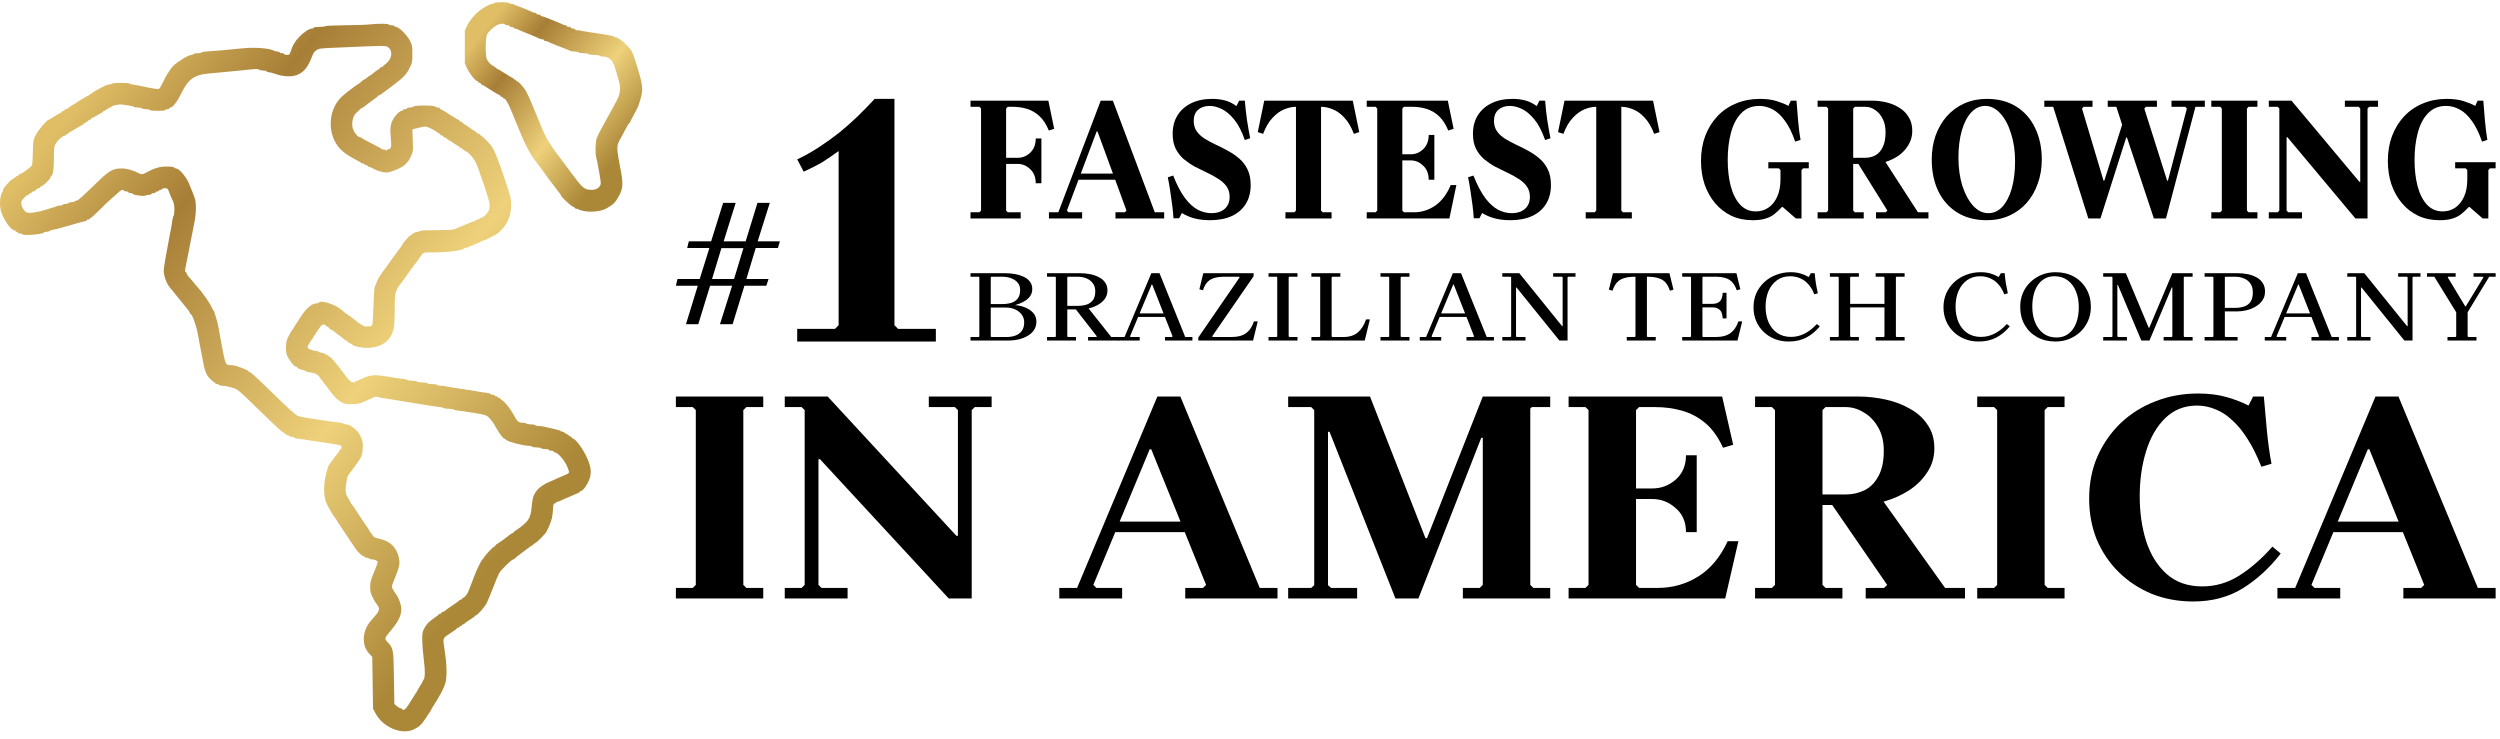 <svg xmlns="http://www.w3.org/2000/svg" width="186" height="55" viewBox="0 0 186 55" fill="none"><path d="M36.776 0.226C36.758 0.257 36.679 0.288 36.606 0.288C36.472 0.288 35.923 0.594 35.649 0.814C35.271 1.126 34.942 1.518 34.771 1.879L34.582 2.277V3.502V4.726L34.771 5.124C34.966 5.522 35.387 6.043 35.521 6.043C35.557 6.043 35.588 6.067 35.588 6.104C35.588 6.135 35.63 6.165 35.679 6.165C35.728 6.165 35.771 6.19 35.771 6.226C35.771 6.257 35.795 6.288 35.832 6.288C35.862 6.288 36.167 6.465 36.502 6.686C36.837 6.906 37.142 7.084 37.173 7.084C37.209 7.084 37.234 7.108 37.234 7.145C37.234 7.176 37.276 7.206 37.325 7.206C37.374 7.206 37.417 7.231 37.417 7.267C37.417 7.298 37.453 7.329 37.496 7.329C37.605 7.329 37.807 7.665 38.057 8.278C38.185 8.578 38.355 8.994 38.434 9.196C38.581 9.539 38.63 9.661 38.764 9.992C39.044 10.714 39.532 11.614 39.824 11.963C39.928 12.086 40.141 12.367 40.458 12.808C40.623 13.041 40.788 13.268 40.812 13.298C40.836 13.335 40.94 13.47 41.044 13.604C41.141 13.739 41.251 13.88 41.287 13.917C41.318 13.953 41.391 14.051 41.44 14.125C41.489 14.198 41.58 14.315 41.641 14.382C41.696 14.455 41.745 14.529 41.745 14.553C41.745 14.639 42.415 15.276 42.592 15.355C42.696 15.404 42.781 15.46 42.781 15.484C42.781 15.515 42.836 15.533 42.897 15.533C42.964 15.533 43.031 15.557 43.049 15.582C43.067 15.613 43.269 15.668 43.506 15.71C44.018 15.802 44.744 15.717 45.091 15.521C45.646 15.209 45.792 15.062 46.072 14.541C46.365 14.002 46.377 13.58 46.133 12.41C46.024 11.89 45.932 11.296 45.932 11.094C45.926 10.751 45.951 10.678 46.286 10.084C46.481 9.729 46.67 9.38 46.706 9.306C46.743 9.227 46.792 9.165 46.822 9.165C46.847 9.165 46.865 9.141 46.865 9.11C46.865 9.086 47.005 8.81 47.176 8.504C47.481 7.953 47.523 7.843 47.694 7.218C47.859 6.594 47.81 6.245 47.304 4.622C47.2 4.298 47.072 3.943 47.017 3.845C46.901 3.618 46.359 3.043 46.261 3.043C46.225 3.043 46.194 3.012 46.194 2.981C46.194 2.945 46.152 2.92 46.103 2.92C46.054 2.92 46.012 2.89 46.012 2.859C46.012 2.822 45.963 2.798 45.902 2.798C45.841 2.798 45.768 2.773 45.737 2.749C45.658 2.675 45.164 2.584 44.305 2.461C43.921 2.412 43.488 2.339 43.342 2.308C43.201 2.271 43.019 2.247 42.933 2.247C42.848 2.247 42.781 2.216 42.781 2.186C42.781 2.149 42.714 2.124 42.628 2.124C42.543 2.124 42.476 2.094 42.476 2.063C42.476 2.026 42.409 2.002 42.324 2.002C42.238 2.002 42.171 1.971 42.171 1.941C42.171 1.904 42.129 1.879 42.08 1.879C42.031 1.879 41.94 1.855 41.879 1.824C41.824 1.794 41.708 1.745 41.623 1.708C40.733 1.341 40.379 1.206 40.306 1.206C40.257 1.206 40.221 1.175 40.221 1.145C40.221 1.108 40.154 1.083 40.068 1.083C39.983 1.083 39.916 1.053 39.916 1.022C39.916 0.985 39.873 0.961 39.824 0.961C39.776 0.961 39.684 0.937 39.623 0.906C39.568 0.875 39.453 0.826 39.367 0.79C39.282 0.759 39.117 0.685 39.002 0.636C38.886 0.588 38.678 0.508 38.544 0.465C38.41 0.422 38.276 0.361 38.246 0.336C38.209 0.312 38.124 0.288 38.05 0.288C37.971 0.288 37.892 0.257 37.874 0.226C37.855 0.19 37.605 0.165 37.325 0.165C37.045 0.165 36.795 0.19 36.776 0.226ZM37.569 1.818C37.587 1.849 37.673 1.879 37.758 1.879C37.837 1.879 37.904 1.904 37.904 1.941C37.904 1.971 37.971 2.002 38.057 2.002C38.142 2.002 38.209 2.026 38.209 2.063C38.209 2.094 38.252 2.124 38.3 2.124C38.349 2.124 38.441 2.149 38.502 2.179C38.63 2.247 38.77 2.302 39.489 2.59C39.806 2.718 40.093 2.841 40.123 2.871C40.16 2.896 40.245 2.92 40.324 2.92C40.404 2.92 40.464 2.945 40.464 2.981C40.464 3.012 40.507 3.043 40.556 3.043C40.605 3.043 40.696 3.067 40.757 3.098C40.812 3.128 40.928 3.177 41.013 3.214C41.098 3.245 41.263 3.318 41.379 3.367C41.495 3.416 41.757 3.514 41.958 3.588C42.159 3.667 42.372 3.753 42.427 3.784C42.488 3.814 42.647 3.839 42.775 3.839C42.909 3.839 43.037 3.863 43.055 3.9C43.073 3.93 43.238 3.961 43.421 3.961C43.604 3.961 43.768 3.986 43.787 4.022C43.805 4.053 44 4.084 44.219 4.084C44.439 4.084 44.609 4.108 44.609 4.145C44.609 4.175 44.719 4.206 44.853 4.206C45.274 4.206 45.585 4.469 45.731 4.971C46.152 6.355 46.152 6.349 46.121 6.741C46.091 7.078 46.03 7.231 45.615 7.978C44.762 9.514 44.475 10.047 44.39 10.298C44.293 10.58 44.28 11.418 44.36 11.737C44.396 11.853 44.433 12.031 44.451 12.135C44.463 12.233 44.536 12.594 44.603 12.937C44.67 13.274 44.707 13.617 44.689 13.702C44.622 13.966 44.372 14.125 44.024 14.125C43.518 14.125 43.36 14.008 42.714 13.145C42.653 13.059 42.476 12.827 42.324 12.625C42.177 12.423 42.031 12.227 42.007 12.196C41.056 10.972 40.629 10.304 40.343 9.594C40.269 9.41 40.105 9.006 39.977 8.706C39.849 8.4 39.642 7.904 39.52 7.604C39.392 7.298 39.221 6.931 39.136 6.784C38.965 6.484 38.563 6.043 38.459 6.043C38.422 6.043 38.392 6.012 38.392 5.982C38.392 5.945 38.349 5.92 38.3 5.92C38.252 5.92 38.209 5.89 38.209 5.859C38.209 5.822 38.185 5.798 38.148 5.798C38.118 5.798 37.855 5.645 37.569 5.461C37.288 5.277 37.026 5.124 36.99 5.124C36.959 5.124 36.929 5.094 36.929 5.063C36.929 5.026 36.886 5.002 36.837 5.002C36.789 5.002 36.746 4.971 36.746 4.941C36.746 4.904 36.722 4.88 36.685 4.88C36.575 4.88 36.307 4.604 36.222 4.408C36.106 4.139 36.106 2.865 36.222 2.596C36.307 2.381 36.63 2.069 36.941 1.886C37.16 1.757 37.508 1.72 37.569 1.818Z" fill="url(#paint0_linear_137_1119)"></path><path d="M27.48 1.818C27.261 1.848 26.444 1.873 25.664 1.879C24.884 1.891 24.232 1.916 24.213 1.946C24.195 1.977 23.994 2.001 23.756 2.001C23.518 2.001 23.335 2.026 23.335 2.063C23.335 2.093 23.281 2.124 23.22 2.124C23.012 2.124 22.61 2.381 22.275 2.73C21.933 3.091 21.757 3.391 21.629 3.82C21.555 4.059 21.531 4.083 21.342 4.083C21.232 4.083 21.141 4.052 21.141 4.022C21.141 3.985 21.074 3.961 20.995 3.961C20.909 3.961 20.824 3.93 20.806 3.899C20.787 3.863 20.714 3.838 20.647 3.838C20.586 3.838 20.483 3.814 20.422 3.783C20.038 3.587 18.995 3.501 18.063 3.593C16.557 3.74 16.1 3.783 15.551 3.814C15.24 3.832 14.984 3.875 14.984 3.905C14.984 3.936 14.862 3.961 14.716 3.961C14.564 3.961 14.423 3.985 14.405 4.022C14.387 4.052 14.32 4.083 14.253 4.083C14.033 4.083 13.216 4.573 12.881 4.91C12.674 5.118 12.284 5.742 12.089 6.183C11.985 6.41 11.863 6.606 11.815 6.624C11.729 6.648 11.144 6.55 10.504 6.404C10.37 6.367 10.132 6.33 9.967 6.306C9.809 6.287 9.663 6.244 9.644 6.22C9.602 6.146 8.358 6.152 8.309 6.226C8.291 6.257 8.2 6.287 8.108 6.287C8.017 6.287 7.767 6.391 7.547 6.508C7.328 6.63 7.09 6.759 7.017 6.801C6.938 6.838 6.877 6.887 6.877 6.912C6.877 6.942 6.834 6.961 6.785 6.961C6.737 6.961 6.694 6.985 6.694 7.016C6.694 7.046 6.645 7.083 6.59 7.101C6.487 7.138 5.767 7.567 5.627 7.677C5.597 7.702 5.493 7.763 5.402 7.812C5.31 7.861 5.176 7.946 5.115 8.014C5.048 8.075 4.951 8.124 4.896 8.124C4.847 8.124 4.804 8.148 4.804 8.185C4.804 8.216 4.762 8.246 4.713 8.246C4.664 8.246 4.621 8.271 4.621 8.308C4.621 8.338 4.597 8.369 4.561 8.369C4.53 8.369 4.311 8.491 4.073 8.644C3.835 8.797 3.628 8.92 3.61 8.92C3.494 8.92 2.842 9.685 2.671 10.022C2.476 10.408 2.47 10.451 2.445 11.277C2.433 11.749 2.409 12.195 2.39 12.269C2.366 12.398 1.598 12.961 1.452 12.961C1.415 12.961 1.391 12.985 1.391 13.022C1.391 13.053 1.348 13.083 1.299 13.083C1.251 13.083 1.208 13.108 1.208 13.145C1.208 13.175 1.165 13.206 1.116 13.206C1.068 13.206 1.025 13.23 1.025 13.267C1.025 13.298 0.988 13.328 0.94 13.328C0.824 13.328 0.233 13.996 0.233 14.124C0.233 14.179 0.208 14.247 0.184 14.283C-0.005 14.498 -0.06 15.263 0.074 15.722C0.263 16.334 0.806 17.124 1.049 17.124C1.104 17.124 1.147 17.149 1.147 17.186C1.147 17.216 1.19 17.247 1.238 17.247C1.287 17.247 1.33 17.271 1.33 17.308C1.33 17.339 1.391 17.369 1.47 17.369C1.549 17.369 1.641 17.4 1.677 17.437C1.787 17.547 3.177 17.43 3.256 17.302C3.274 17.271 3.366 17.247 3.463 17.247C3.561 17.247 3.652 17.222 3.671 17.192C3.689 17.161 3.792 17.124 3.902 17.106C4.012 17.088 4.201 17.045 4.317 17.014C4.433 16.977 4.737 16.892 4.987 16.824C5.237 16.751 5.597 16.653 5.78 16.598C5.963 16.543 6.188 16.481 6.286 16.469C6.377 16.451 6.45 16.414 6.45 16.384C6.45 16.353 6.505 16.328 6.572 16.328C6.639 16.328 6.694 16.298 6.694 16.267C6.694 16.23 6.725 16.206 6.761 16.206C6.798 16.206 7.102 15.924 7.45 15.575C7.791 15.232 8.194 14.853 8.34 14.73C8.492 14.608 8.706 14.418 8.809 14.314C9.01 14.118 9.157 14.075 9.224 14.185C9.242 14.216 9.327 14.247 9.413 14.247C9.492 14.247 9.559 14.271 9.559 14.308C9.559 14.338 9.626 14.369 9.711 14.369C9.797 14.369 9.864 14.387 9.864 14.418C9.864 14.504 10.638 14.62 10.809 14.553C10.9 14.516 11.034 14.492 11.12 14.492C11.199 14.492 11.266 14.461 11.266 14.43C11.266 14.394 11.333 14.369 11.418 14.369C11.504 14.369 11.571 14.338 11.571 14.308C11.571 14.271 11.626 14.247 11.693 14.247C11.76 14.247 11.815 14.216 11.815 14.185C11.815 14.149 11.869 14.124 11.936 14.124C12.003 14.124 12.058 14.094 12.058 14.063C12.058 14.026 12.15 14.002 12.265 14.002C12.442 14.002 12.479 14.032 12.546 14.198C12.589 14.308 12.637 14.455 12.668 14.522C12.692 14.589 12.771 14.767 12.845 14.908C12.936 15.104 12.973 15.294 12.973 15.594C12.973 15.826 12.948 16.028 12.918 16.047C12.893 16.065 12.851 16.212 12.826 16.371C12.796 16.647 12.753 16.873 12.613 17.584C12.333 19.029 12.18 19.916 12.18 20.149C12.18 20.302 12.241 20.602 12.32 20.81C12.442 21.147 12.54 21.294 12.881 21.68C12.918 21.716 13.015 21.845 13.101 21.961C13.192 22.078 13.326 22.243 13.399 22.329C13.473 22.414 13.607 22.573 13.692 22.69C13.783 22.8 13.918 22.965 13.991 23.057C14.07 23.143 14.131 23.253 14.131 23.29C14.131 23.333 14.155 23.369 14.186 23.369C14.302 23.369 14.625 24.276 14.734 24.931C14.777 25.163 14.832 25.482 14.862 25.635C14.893 25.788 14.948 26.07 14.984 26.259C15.228 27.631 15.295 27.821 15.618 28.17C15.764 28.323 15.917 28.451 15.954 28.451C15.99 28.451 16.02 28.476 16.02 28.512C16.02 28.543 16.075 28.574 16.136 28.574C16.203 28.574 16.277 28.598 16.295 28.635C16.313 28.666 16.423 28.696 16.526 28.696C16.795 28.702 17.355 28.843 17.587 28.959C17.691 29.015 17.941 29.223 18.142 29.413C18.337 29.608 18.758 30.012 19.075 30.312C19.392 30.613 19.952 31.151 20.318 31.513C20.69 31.874 21.056 32.186 21.129 32.211C21.202 32.235 21.263 32.284 21.263 32.315C21.263 32.345 21.318 32.37 21.385 32.37C21.452 32.37 21.507 32.394 21.507 32.431C21.507 32.462 21.592 32.492 21.69 32.492C21.793 32.492 21.872 32.517 21.872 32.547C21.872 32.578 22 32.621 22.165 32.639C22.427 32.67 22.854 32.731 23.488 32.835C23.622 32.853 24.079 32.921 24.512 32.982C24.939 33.049 25.317 33.117 25.347 33.135C25.426 33.184 25.426 33.411 25.353 33.411C25.323 33.411 25.28 33.46 25.262 33.515C25.243 33.576 25.164 33.692 25.085 33.778C25.012 33.864 24.853 34.066 24.738 34.237C24.622 34.403 24.506 34.556 24.488 34.574C24.427 34.623 24.311 35.015 24.207 35.492C24.073 36.147 24.085 36.907 24.244 37.329C24.347 37.617 24.774 38.352 24.969 38.59C25 38.621 25.061 38.719 25.103 38.799C25.146 38.878 25.207 38.976 25.237 39.007C25.268 39.044 25.536 39.448 25.835 39.901C26.133 40.354 26.432 40.795 26.487 40.874C26.651 41.101 26.95 41.37 27.042 41.37C27.078 41.37 27.115 41.395 27.115 41.431C27.115 41.462 27.182 41.492 27.261 41.492C27.346 41.492 27.432 41.517 27.45 41.554C27.468 41.584 27.566 41.615 27.657 41.615C27.755 41.615 27.901 41.652 27.98 41.695C28.127 41.768 28.127 41.78 28.053 41.995C28.011 42.123 27.938 42.313 27.889 42.423C27.59 43.109 27.541 43.28 27.541 43.672C27.541 44.009 27.578 44.144 27.73 44.456C27.834 44.658 27.938 44.842 27.962 44.86C28.005 44.891 28.133 45.093 28.188 45.215C28.212 45.258 28.194 45.368 28.157 45.46C28.09 45.613 28.011 45.717 27.572 46.213C26.938 46.942 26.889 48.019 27.474 48.638L27.694 48.87L27.724 50.799L27.755 52.728L27.932 53.058C28.48 54.117 29.907 54.711 30.809 54.258C31.211 54.056 31.37 53.903 31.674 53.432C31.815 53.211 31.955 53.003 31.991 52.96C32.022 52.917 32.052 52.868 32.052 52.85C32.052 52.832 32.168 52.63 32.315 52.403C32.735 51.754 33.028 51.191 33.131 50.842C33.247 50.456 33.253 49.672 33.156 48.932C33.113 48.626 33.052 48.191 33.022 47.958C32.955 47.462 32.955 47.462 33.619 47.034C33.832 46.899 34.003 46.77 34.003 46.74C34.003 46.715 34.046 46.697 34.094 46.697C34.143 46.697 34.186 46.666 34.186 46.636C34.186 46.599 34.228 46.574 34.277 46.574C34.326 46.574 34.369 46.544 34.369 46.513C34.369 46.476 34.411 46.452 34.46 46.452C34.509 46.452 34.552 46.434 34.552 46.403C34.552 46.378 34.728 46.25 34.948 46.115C35.167 45.98 35.344 45.852 35.344 45.827C35.344 45.803 35.374 45.778 35.411 45.778C35.527 45.778 36.069 45.154 36.228 44.836C36.307 44.664 36.52 44.15 36.697 43.697C36.868 43.244 37.063 42.778 37.13 42.656C37.301 42.362 38.069 41.615 38.203 41.615C38.233 41.615 38.27 41.59 38.282 41.566C38.294 41.541 38.532 41.346 38.819 41.137C39.105 40.923 39.386 40.715 39.447 40.666C39.501 40.617 39.581 40.574 39.611 40.574C39.648 40.574 39.672 40.544 39.672 40.513C39.672 40.476 39.703 40.452 39.733 40.452C39.8 40.452 40.166 40.139 40.367 39.907C40.44 39.827 40.532 39.729 40.568 39.686C40.696 39.552 41.001 38.847 41.068 38.523C41.105 38.352 41.135 38.076 41.141 37.911C41.159 37.531 41.184 37.452 41.294 37.452C41.342 37.452 41.379 37.421 41.379 37.39C41.379 37.354 41.422 37.329 41.47 37.329C41.519 37.329 41.611 37.298 41.672 37.268C41.726 37.231 42.007 37.109 42.293 36.992C43.098 36.65 43.147 36.631 43.147 36.582C43.147 36.551 43.177 36.533 43.214 36.533C43.397 36.533 43.811 35.896 43.909 35.462C44.012 35.033 43.933 34.623 43.634 33.974C43.336 33.337 42.787 32.615 42.598 32.615C42.568 32.615 42.537 32.584 42.537 32.553C42.537 32.517 42.507 32.492 42.476 32.492C42.44 32.492 42.354 32.437 42.281 32.37C42.208 32.302 42.11 32.247 42.068 32.247C42.025 32.247 41.988 32.217 41.988 32.186C41.988 32.149 41.934 32.125 41.873 32.125C41.806 32.125 41.739 32.1 41.72 32.07C41.696 32.039 41.47 31.966 41.208 31.911C40.952 31.855 40.641 31.782 40.519 31.751C40.397 31.721 40.202 31.696 40.081 31.696C39.959 31.696 39.843 31.666 39.824 31.635C39.806 31.598 39.654 31.574 39.489 31.574C39.325 31.574 39.172 31.543 39.154 31.513C39.136 31.476 39.002 31.451 38.867 31.451C38.581 31.451 38.477 31.36 38.203 30.839C37.99 30.435 37.587 29.927 37.38 29.798C37.301 29.749 37.234 29.688 37.234 29.663C37.234 29.633 37.191 29.615 37.142 29.615C37.093 29.615 37.051 29.584 37.051 29.553C37.051 29.517 36.996 29.492 36.929 29.492C36.862 29.492 36.807 29.462 36.807 29.431C36.807 29.394 36.74 29.37 36.655 29.37C36.569 29.37 36.502 29.345 36.502 29.314C36.502 29.284 36.374 29.247 36.216 29.229C35.911 29.192 35.716 29.162 35.192 29.064C35.027 29.033 34.57 28.966 34.186 28.91C33.802 28.855 33.369 28.782 33.229 28.751C33.089 28.721 32.875 28.696 32.76 28.696C32.644 28.696 32.528 28.672 32.51 28.635C32.491 28.598 32.327 28.574 32.144 28.574C31.961 28.574 31.796 28.543 31.778 28.512C31.76 28.476 31.577 28.451 31.376 28.451C31.175 28.451 31.016 28.427 31.016 28.39C31.016 28.353 30.87 28.329 30.693 28.329C30.516 28.329 30.346 28.304 30.309 28.274C30.279 28.243 30.12 28.2 29.949 28.182C29.669 28.151 29.2 28.084 28.73 28.004C28.084 27.888 27.737 27.888 27.371 27.998C27.164 28.059 26.993 28.133 26.993 28.157C26.993 28.182 26.938 28.206 26.877 28.206C26.81 28.206 26.737 28.231 26.719 28.268C26.7 28.298 26.627 28.329 26.56 28.329C26.499 28.329 26.444 28.353 26.444 28.39C26.444 28.506 26.133 28.451 25.999 28.31C25.926 28.237 25.64 27.87 25.365 27.502C24.878 26.841 24.555 26.492 24.433 26.492C24.402 26.492 24.372 26.461 24.372 26.431C24.372 26.394 24.317 26.369 24.25 26.369C24.183 26.369 24.128 26.339 24.128 26.308C24.128 26.272 24.049 26.247 23.951 26.247C23.848 26.247 23.75 26.216 23.732 26.186C23.713 26.149 23.634 26.125 23.561 26.125C23.396 26.125 22.988 25.984 22.903 25.898C22.86 25.855 22.884 25.757 22.982 25.598C23.055 25.47 23.134 25.347 23.153 25.329C23.171 25.31 23.317 25.09 23.47 24.839C23.841 24.239 23.969 24.104 24.128 24.147C24.195 24.165 24.25 24.202 24.25 24.233C24.25 24.263 24.286 24.288 24.329 24.288C24.372 24.288 24.445 24.343 24.494 24.41C24.542 24.478 24.609 24.533 24.646 24.533C24.683 24.533 24.768 24.582 24.835 24.643C24.896 24.698 25.103 24.857 25.286 24.992C25.469 25.127 25.634 25.255 25.64 25.28C25.652 25.31 25.688 25.329 25.719 25.329C25.755 25.329 25.835 25.384 25.908 25.451C25.981 25.518 26.078 25.574 26.121 25.574C26.164 25.574 26.2 25.598 26.2 25.623C26.2 25.727 26.834 25.88 27.261 25.88C28.407 25.88 29.12 25.347 29.309 24.355C29.34 24.172 29.37 23.553 29.37 22.965C29.37 22.035 29.382 21.875 29.498 21.618C29.565 21.453 29.645 21.306 29.669 21.288C29.718 21.251 30.291 20.473 30.528 20.112C30.614 19.984 30.699 19.88 30.73 19.88C30.754 19.88 30.772 19.837 30.772 19.788C30.772 19.739 30.791 19.696 30.821 19.696C30.845 19.696 30.931 19.592 31.016 19.463C31.101 19.341 31.187 19.206 31.217 19.175C31.242 19.139 31.315 19.041 31.388 18.943C31.51 18.777 31.516 18.777 32.254 18.777C33.375 18.777 34.363 18.643 34.582 18.459C34.613 18.435 34.698 18.41 34.777 18.41C34.856 18.41 34.917 18.38 34.917 18.349C34.917 18.312 34.984 18.288 35.07 18.288C35.155 18.288 35.222 18.257 35.222 18.226C35.222 18.19 35.277 18.165 35.338 18.165C35.405 18.165 35.478 18.134 35.496 18.104C35.515 18.067 35.588 18.043 35.655 18.043C35.716 18.043 35.771 18.012 35.771 17.982C35.771 17.945 35.813 17.92 35.862 17.92C35.911 17.92 36.002 17.896 36.063 17.871C36.996 17.418 36.984 17.424 37.313 17.094C37.782 16.616 38.026 15.986 38.026 15.245C38.026 14.749 38.002 14.639 37.508 13.181C37.014 11.724 36.764 11.118 36.52 10.806C36.307 10.536 35.838 10.083 35.777 10.083C35.74 10.083 35.71 10.053 35.71 10.022C35.71 9.985 35.673 9.961 35.624 9.961C35.576 9.961 35.527 9.936 35.515 9.912C35.509 9.887 35.253 9.704 34.948 9.508C34.649 9.312 34.393 9.128 34.381 9.097C34.369 9.067 34.32 9.042 34.271 9.042C34.222 9.042 34.186 9.012 34.186 8.981C34.186 8.944 34.161 8.92 34.125 8.92C34.094 8.92 33.79 8.742 33.454 8.522C33.119 8.302 32.814 8.124 32.784 8.124C32.747 8.124 32.723 8.093 32.723 8.063C32.723 8.026 32.662 8.002 32.583 8.002C32.503 8.002 32.406 7.965 32.369 7.928C32.266 7.824 30.864 7.824 30.76 7.928C30.717 7.971 30.596 8.002 30.486 8.002C30.376 8.002 30.285 8.026 30.285 8.063C30.285 8.093 30.218 8.124 30.132 8.124C30.047 8.124 29.98 8.148 29.98 8.185C29.98 8.216 29.937 8.246 29.888 8.246C29.748 8.246 29.437 8.546 29.261 8.853C29.047 9.22 29.005 9.569 29.078 10.31C29.126 10.849 29.12 10.953 29.041 11.032C28.992 11.081 28.913 11.124 28.864 11.124C28.809 11.124 28.755 11.161 28.742 11.198C28.718 11.259 28.706 11.259 28.706 11.198C28.7 11.161 28.633 11.124 28.553 11.124C28.474 11.124 28.395 11.106 28.383 11.075C28.377 11.051 28.035 10.867 27.633 10.665C27.231 10.463 26.895 10.279 26.883 10.255C26.871 10.224 26.816 10.206 26.767 10.206C26.645 10.206 26.402 9.93 26.286 9.661C26.121 9.269 26.219 8.657 26.493 8.412C26.572 8.338 26.7 8.216 26.779 8.136C26.859 8.063 26.95 8.002 26.981 8.002C27.005 8.002 27.084 7.953 27.151 7.891C27.212 7.83 27.462 7.646 27.694 7.481C27.932 7.316 28.133 7.157 28.139 7.132C28.151 7.101 28.188 7.083 28.218 7.083C28.249 7.083 28.322 7.046 28.377 6.997C28.438 6.948 28.736 6.728 29.035 6.508C29.949 5.834 30.211 5.577 30.455 5.099C30.669 4.677 30.681 4.64 30.681 4.022C30.681 3.422 30.669 3.354 30.486 3.005C30.272 2.589 29.669 2.001 29.462 2.001C29.419 2.001 29.358 1.971 29.34 1.94C29.322 1.903 29.224 1.879 29.126 1.879C29.029 1.879 28.931 1.848 28.913 1.818C28.87 1.75 28.072 1.75 27.48 1.818ZM28.913 3.544C29.248 3.838 29.145 4.414 28.706 4.744C28.584 4.836 28.48 4.928 28.468 4.952C28.456 4.983 28.407 5.001 28.358 5.001C28.31 5.001 28.273 5.026 28.273 5.05C28.273 5.075 28.2 5.142 28.108 5.197C28.011 5.252 27.858 5.369 27.755 5.454C27.657 5.54 27.554 5.614 27.535 5.614C27.517 5.614 27.42 5.681 27.322 5.767C27.224 5.852 27.121 5.92 27.09 5.92C27.06 5.92 26.993 5.969 26.938 6.024C26.883 6.085 26.792 6.159 26.737 6.195C26.341 6.44 25.573 7.034 25.341 7.279C24.372 8.289 24.36 10.071 25.304 11.075C25.573 11.357 26.012 11.657 26.536 11.92C26.706 12.006 26.853 12.091 26.859 12.116C26.871 12.147 26.932 12.165 26.999 12.165C27.06 12.165 27.115 12.189 27.115 12.226C27.115 12.257 27.17 12.287 27.237 12.287C27.304 12.287 27.359 12.312 27.359 12.349C27.359 12.379 27.395 12.41 27.444 12.41C27.493 12.41 27.627 12.465 27.743 12.532C28.005 12.691 28.492 12.838 28.748 12.838C28.864 12.838 29.139 12.765 29.358 12.679C30.047 12.404 30.333 12.159 30.577 11.626C30.717 11.332 30.736 11.21 30.724 10.849C30.711 10.61 30.699 10.242 30.693 10.022L30.681 9.624L31.156 9.508C31.571 9.404 31.656 9.397 31.857 9.471C32.107 9.557 32.741 9.949 32.772 10.028C32.784 10.059 32.833 10.083 32.881 10.083C32.93 10.083 32.967 10.108 32.967 10.145C32.967 10.175 33.003 10.206 33.046 10.206C33.089 10.206 33.186 10.261 33.259 10.328C33.333 10.396 33.406 10.451 33.43 10.451C33.454 10.451 33.607 10.549 33.765 10.665C33.93 10.781 34.094 10.879 34.125 10.879C34.161 10.879 34.186 10.904 34.186 10.94C34.186 10.971 34.228 11.002 34.277 11.002C34.326 11.002 34.369 11.026 34.369 11.063C34.369 11.094 34.411 11.124 34.46 11.124C34.509 11.124 34.552 11.149 34.552 11.185C34.552 11.216 34.576 11.246 34.613 11.246C34.771 11.246 35.192 11.694 35.381 12.055C35.588 12.465 36.392 14.841 36.423 15.147C36.441 15.287 36.423 15.496 36.386 15.612C36.307 15.838 35.954 16.206 35.807 16.206C35.759 16.206 35.698 16.23 35.679 16.267C35.661 16.298 35.588 16.328 35.521 16.328C35.46 16.328 35.405 16.353 35.405 16.39C35.405 16.42 35.362 16.451 35.314 16.451C35.271 16.451 35.003 16.549 34.722 16.671C34.222 16.886 34.131 16.922 33.802 17.057C33.698 17.1 33.18 17.124 32.449 17.124C31.729 17.124 31.254 17.149 31.229 17.186C31.211 17.216 31.144 17.247 31.083 17.247C30.955 17.247 30.65 17.381 30.65 17.443C30.65 17.473 30.62 17.492 30.583 17.492C30.541 17.492 30.461 17.553 30.394 17.626C30.327 17.706 30.211 17.841 30.132 17.926C30.053 18.018 29.955 18.153 29.919 18.233C29.876 18.312 29.821 18.392 29.803 18.41C29.779 18.428 29.632 18.618 29.48 18.839C29.322 19.059 29.169 19.267 29.145 19.298C29.12 19.335 28.998 19.5 28.883 19.665C28.767 19.837 28.645 20.002 28.608 20.039C28.578 20.075 28.505 20.173 28.456 20.247C28.407 20.32 28.322 20.443 28.273 20.516C28.218 20.584 28.151 20.712 28.114 20.798C28.011 21.024 27.925 21.245 27.871 21.38C27.846 21.447 27.81 22.078 27.785 22.788C27.761 23.492 27.718 24.122 27.694 24.178C27.657 24.263 27.578 24.288 27.322 24.288C27.139 24.288 26.993 24.257 26.993 24.227C26.993 24.19 26.95 24.165 26.901 24.165C26.853 24.165 26.81 24.135 26.81 24.104C26.81 24.067 26.767 24.043 26.719 24.043C26.67 24.043 26.627 24.025 26.627 23.994C26.627 23.97 26.505 23.865 26.353 23.767C26.206 23.663 26.078 23.565 26.078 23.535C26.078 23.51 26.036 23.492 25.987 23.492C25.938 23.492 25.896 23.461 25.896 23.431C25.896 23.394 25.871 23.369 25.835 23.369C25.78 23.369 25.731 23.339 25.359 23.014C24.908 22.635 23.86 22.31 23.732 22.512C23.713 22.543 23.634 22.573 23.555 22.573C23.195 22.573 22.756 22.959 22.323 23.645C22.177 23.878 22.031 24.104 22.007 24.141C21.976 24.172 21.915 24.27 21.872 24.355C21.83 24.435 21.775 24.514 21.757 24.533C21.702 24.582 21.513 24.906 21.403 25.145C21.251 25.463 21.232 26.057 21.348 26.419C21.458 26.743 21.885 27.288 22.031 27.288C22.08 27.288 22.116 27.306 22.116 27.331C22.116 27.398 22.421 27.533 22.549 27.533C22.61 27.533 22.671 27.557 22.689 27.588C22.708 27.619 22.811 27.655 22.921 27.674C23.518 27.765 23.622 27.827 23.884 28.206C23.963 28.323 24.049 28.433 24.067 28.451C24.085 28.47 24.219 28.647 24.372 28.849C24.878 29.535 25.091 29.755 25.426 29.933C25.64 30.049 25.768 30.074 26.2 30.068C26.731 30.055 26.81 30.031 27.706 29.602C27.871 29.523 27.999 29.492 28.072 29.523C28.133 29.553 28.334 29.596 28.517 29.621C28.7 29.651 29.017 29.7 29.218 29.731C29.419 29.762 29.858 29.835 30.193 29.89C30.528 29.945 30.98 30.019 31.199 30.055C31.418 30.086 31.748 30.141 31.93 30.172C32.113 30.209 32.418 30.251 32.601 30.264C32.784 30.282 32.961 30.325 32.991 30.355C33.028 30.386 33.192 30.41 33.363 30.41C33.534 30.41 33.698 30.435 33.735 30.466C33.765 30.496 33.942 30.539 34.125 30.557C34.308 30.57 34.613 30.613 34.795 30.649C34.978 30.68 35.332 30.735 35.57 30.772C35.813 30.808 36.094 30.876 36.191 30.925C36.405 31.041 36.655 31.353 36.947 31.88C37.167 32.278 37.423 32.615 37.502 32.615C37.526 32.615 37.599 32.67 37.666 32.731C37.825 32.878 38.934 33.166 39.337 33.166C39.447 33.166 39.562 33.19 39.581 33.227C39.599 33.264 39.751 33.288 39.916 33.288C40.081 33.288 40.233 33.313 40.251 33.349C40.269 33.38 40.41 33.411 40.562 33.411C40.708 33.411 40.83 33.435 40.83 33.472C40.83 33.502 40.916 33.533 41.013 33.533C41.117 33.533 41.196 33.558 41.196 33.594C41.196 33.625 41.233 33.656 41.281 33.656C41.476 33.656 41.964 34.2 42.165 34.635C42.275 34.874 42.354 35.1 42.336 35.143C42.312 35.217 42.196 35.284 41.867 35.413C41.781 35.45 41.58 35.541 41.409 35.615C41.245 35.688 41.05 35.774 40.983 35.805C40.318 36.074 39.94 36.38 39.733 36.821C39.648 36.998 39.587 37.305 39.556 37.69C39.483 38.517 39.367 38.719 38.691 39.245C38.611 39.307 38.471 39.405 38.38 39.46C38.282 39.515 38.209 39.582 38.209 39.607C38.209 39.631 38.185 39.656 38.148 39.656C38.118 39.656 38.038 39.699 37.983 39.748C37.721 39.962 37.039 40.452 37.002 40.452C36.978 40.452 36.917 40.507 36.868 40.574C36.819 40.642 36.758 40.697 36.728 40.697C36.661 40.697 36.057 41.352 35.99 41.499C35.96 41.56 35.917 41.615 35.899 41.615C35.844 41.615 35.435 42.442 35.283 42.87C35.21 43.072 35.1 43.36 35.039 43.513C34.978 43.666 34.899 43.874 34.862 43.972C34.777 44.193 34.533 44.493 34.436 44.493C34.399 44.493 34.369 44.517 34.369 44.554C34.369 44.584 34.332 44.615 34.283 44.615C34.235 44.615 34.186 44.64 34.174 44.664C34.168 44.695 33.948 44.854 33.698 45.019C33.448 45.184 33.186 45.368 33.125 45.423C33.058 45.484 32.967 45.533 32.924 45.533C32.881 45.533 32.845 45.558 32.845 45.595C32.845 45.625 32.808 45.656 32.76 45.656C32.711 45.656 32.662 45.681 32.65 45.705C32.644 45.736 32.497 45.846 32.327 45.962C31.906 46.25 31.729 46.44 31.559 46.758C31.431 46.997 31.412 47.119 31.412 47.615C31.418 47.934 31.467 48.583 31.528 49.054C31.638 49.881 31.632 50.432 31.51 50.579C31.479 50.615 31.449 50.664 31.449 50.695C31.449 50.719 31.351 50.891 31.229 51.075C31.114 51.264 31.016 51.43 31.016 51.448C31.016 51.46 30.986 51.509 30.949 51.552C30.919 51.595 30.73 51.889 30.535 52.207C30.291 52.617 30.144 52.795 30.053 52.807C29.98 52.819 29.919 52.801 29.919 52.764C29.919 52.728 29.87 52.697 29.815 52.697C29.754 52.697 29.626 52.624 29.523 52.538L29.34 52.379L29.309 50.444C29.273 48.221 29.279 48.246 28.779 47.707C28.614 47.536 28.639 47.431 28.907 47.119C29.614 46.293 29.858 45.834 29.858 45.319C29.858 45.019 29.675 44.486 29.474 44.229C29.395 44.119 29.279 43.942 29.224 43.837C29.126 43.642 29.126 43.629 29.34 43.103C29.724 42.154 29.767 41.958 29.681 41.529C29.517 40.721 29.023 40.243 28.182 40.072C27.919 40.023 27.81 39.968 27.737 39.846C27.682 39.76 27.602 39.65 27.56 39.607C27.517 39.564 27.48 39.503 27.48 39.478C27.48 39.454 27.432 39.374 27.377 39.301C27.316 39.227 27.023 38.792 26.719 38.327C26.42 37.862 26.152 37.47 26.127 37.464C26.097 37.452 26.078 37.415 26.078 37.39C26.078 37.36 25.999 37.2 25.896 37.041C25.755 36.821 25.713 36.68 25.713 36.447C25.713 36.135 25.835 35.425 25.896 35.37C25.914 35.352 26.06 35.162 26.219 34.941C26.377 34.721 26.554 34.482 26.609 34.403C26.901 34.017 26.987 33.754 26.993 33.264C26.993 32.841 26.968 32.743 26.798 32.419C26.633 32.1 26.542 32.002 26.225 31.776C26.048 31.647 25.884 31.574 25.755 31.574C25.676 31.574 25.591 31.549 25.554 31.519C25.524 31.488 25.347 31.445 25.164 31.427C24.805 31.39 24.28 31.317 23.64 31.213C23.421 31.176 23.049 31.121 22.805 31.09C22.561 31.053 22.275 30.986 22.165 30.943C21.982 30.864 21.519 30.447 20.41 29.37C19.142 28.133 18.623 27.655 18.544 27.655C18.495 27.655 18.459 27.637 18.459 27.606C18.459 27.57 18.337 27.508 17.941 27.355C17.618 27.227 17.362 27.166 17.154 27.166C17.026 27.166 16.892 27.129 16.85 27.086C16.776 27.012 16.691 26.694 16.569 26.063C16.545 25.91 16.49 25.635 16.453 25.451C16.423 25.267 16.344 24.851 16.289 24.533C16.234 24.214 16.136 23.798 16.069 23.614C16.002 23.431 15.947 23.241 15.947 23.198C15.941 23.161 15.923 23.125 15.905 23.125C15.886 23.125 15.825 23.033 15.783 22.922C15.624 22.561 15.051 21.735 14.71 21.373C14.612 21.263 14.466 21.098 14.393 21C14.32 20.902 14.174 20.731 14.07 20.627C13.972 20.516 13.887 20.394 13.887 20.345C13.887 20.296 13.857 20.247 13.814 20.235C13.759 20.216 13.759 20.131 13.808 19.873C13.85 19.69 13.911 19.377 13.948 19.175C13.985 18.973 14.046 18.698 14.07 18.563C14.1 18.428 14.167 18.067 14.222 17.767C14.277 17.461 14.381 16.953 14.448 16.634C14.521 16.298 14.576 15.82 14.576 15.502C14.576 14.92 14.552 14.828 14.052 13.634C13.838 13.132 13.32 12.532 13.101 12.532C13.04 12.532 12.973 12.502 12.96 12.465C12.942 12.416 12.747 12.392 12.412 12.392C11.882 12.385 11.473 12.508 10.851 12.851C10.632 12.973 10.522 12.985 10.364 12.906C9.846 12.643 9.449 12.532 9.017 12.532C8.431 12.532 8.12 12.704 7.358 13.438C6.054 14.694 5.81 14.92 5.707 14.92C5.652 14.92 5.585 14.945 5.566 14.981C5.548 15.012 5.432 15.043 5.316 15.043C5.201 15.043 5.109 15.067 5.109 15.104C5.109 15.134 5.012 15.165 4.896 15.165C4.78 15.165 4.682 15.19 4.682 15.226C4.682 15.257 4.597 15.287 4.5 15.287C4.396 15.287 4.268 15.312 4.207 15.343C4.152 15.373 3.981 15.434 3.829 15.471C3.677 15.514 3.5 15.569 3.433 15.594C3.14 15.704 2.476 15.838 2.232 15.838C2.025 15.838 1.933 15.802 1.842 15.698C1.683 15.526 1.574 15.263 1.574 15.079C1.574 14.92 1.958 14.492 2.098 14.492C2.147 14.492 2.183 14.461 2.183 14.43C2.183 14.394 2.226 14.369 2.275 14.369C2.323 14.369 2.366 14.338 2.366 14.308C2.366 14.271 2.415 14.247 2.476 14.247C2.537 14.247 2.622 14.191 2.671 14.124C2.72 14.057 2.805 14.002 2.866 14.002C2.927 14.002 2.976 13.977 2.976 13.947C2.976 13.916 3.024 13.873 3.085 13.855C3.256 13.8 3.768 13.298 3.768 13.181C3.768 13.126 3.786 13.083 3.817 13.083C3.933 13.083 4.012 12.538 4.012 11.755C4.012 11.002 4.024 10.885 4.14 10.695C4.213 10.579 4.323 10.438 4.384 10.389C4.439 10.34 4.548 10.248 4.615 10.187C4.689 10.132 4.786 10.083 4.835 10.083C4.884 10.083 4.926 10.053 4.926 10.022C4.926 9.985 4.969 9.961 5.018 9.961C5.066 9.961 5.109 9.93 5.109 9.9C5.109 9.863 5.134 9.838 5.17 9.838C5.201 9.838 5.42 9.716 5.658 9.563C5.895 9.41 6.115 9.287 6.145 9.287C6.182 9.287 6.206 9.257 6.206 9.226C6.206 9.189 6.249 9.165 6.298 9.165C6.347 9.165 6.389 9.134 6.389 9.104C6.389 9.067 6.432 9.042 6.481 9.042C6.529 9.042 6.572 9.012 6.572 8.981C6.572 8.944 6.615 8.92 6.664 8.92C6.712 8.92 6.755 8.889 6.755 8.859C6.755 8.822 6.785 8.797 6.816 8.797C6.853 8.797 7.035 8.7 7.218 8.583C7.401 8.467 7.578 8.369 7.608 8.369C7.645 8.369 7.669 8.338 7.669 8.308C7.669 8.271 7.706 8.246 7.749 8.246C7.791 8.246 7.889 8.191 7.962 8.124C8.035 8.057 8.133 8.002 8.187 8.002C8.236 8.002 8.279 7.977 8.279 7.953C8.279 7.867 8.821 7.744 9.053 7.775C9.181 7.793 9.431 7.83 9.608 7.855C9.785 7.873 9.943 7.922 9.961 7.946C9.98 7.977 10.114 8.002 10.26 8.002C10.406 8.002 10.546 8.026 10.565 8.063C10.583 8.093 10.723 8.124 10.876 8.124C11.022 8.124 11.144 8.148 11.144 8.185C11.144 8.222 11.376 8.246 11.723 8.246C12.07 8.246 12.302 8.222 12.302 8.185C12.302 8.148 12.369 8.124 12.454 8.124C12.54 8.124 12.607 8.093 12.607 8.063C12.607 8.026 12.637 8.002 12.668 8.002C12.851 8.002 13.192 7.561 13.479 6.967C13.972 5.926 14.417 5.589 15.435 5.479C15.74 5.448 16.295 5.393 16.661 5.363C17.032 5.332 17.581 5.277 17.88 5.246C19.056 5.118 19.203 5.112 19.27 5.179C19.306 5.216 19.44 5.246 19.562 5.246C19.69 5.246 19.812 5.271 19.83 5.308C19.849 5.338 19.922 5.369 19.983 5.369C20.05 5.369 20.306 5.436 20.556 5.522C21.129 5.718 21.781 5.73 22.159 5.552C22.653 5.332 22.939 4.952 23.238 4.144C23.305 3.961 23.409 3.826 23.549 3.728C23.75 3.599 23.86 3.587 25.335 3.532C26.194 3.495 27.042 3.458 27.206 3.452C27.377 3.44 27.791 3.428 28.133 3.422C28.7 3.41 28.767 3.422 28.913 3.544Z" fill="url(#paint1_linear_137_1119)"></path><path d="M54.613 20.757L55.31 18.462H53.673L52.976 20.757H54.613ZM50.407 20.757H52.059L52.779 18.449H51.127L51.248 17.955H52.908L53.802 15.093H54.734L53.84 17.955H55.477L56.356 15.093H57.273L56.371 17.955H58.023L57.879 18.449H56.227L55.53 20.757H57.181L57.015 21.257H55.386L54.507 24.119H53.567L54.469 21.257H52.832L51.953 24.119H51.036L51.915 21.257H50.286L50.407 20.757Z" fill="black"></path><path d="M56.785 30.286H55.531L55.303 30.511V43.517L55.531 43.741H56.785V44.526H50.286V43.741H51.54L51.768 43.517V30.511L51.54 30.286H50.286V29.501H56.785V30.286Z" fill="black"></path><path d="M70.585 44.526L61.008 34.166H60.894L59.868 30.511L59.64 30.286H58.386V29.501H61.578L71.155 39.862H71.269V44.526H70.585ZM58.386 44.526V43.741H59.64L59.868 43.517V30.511L60.894 34.166V43.517L61.122 43.741H63.06V44.526H58.386ZM73.777 29.501V30.286H72.523L72.295 30.511V44.526H71.269V30.511L71.041 30.286H69.103V29.501H73.777Z" fill="black"></path><path d="M78.811 44.526V43.741H80.134L86.108 29.501H87.818L93.724 43.741H95.046V44.526H88.183V43.741H89.506L89.734 43.517L85.652 33.426H85.538L81.343 43.517L81.57 43.741H83.486V44.526H78.811ZM82.665 39.593V38.808H90.098V39.593H82.665Z" fill="black"></path><path d="M103.82 44.526L98.918 32.125H98.804L97.778 30.511L97.55 30.286H95.84V29.501H101.928L106.055 40.041H106.169L110.319 29.501V32.574H110.205L105.531 44.526H103.82ZM95.84 44.526V43.741H97.55L97.778 43.539V30.511L98.804 32.125V43.539L99.032 43.741H100.97V44.526H95.84ZM108.837 44.526V43.741H110.091L110.319 43.517V29.501H115.335V30.286H113.967L113.853 30.398V43.517L114.081 43.741H115.335V44.526H108.837Z" fill="black"></path><path d="M128.538 40.265H129.337L128.356 44.526H116.704V43.741H117.958L118.186 43.517V30.511L117.958 30.286H116.704V29.501H128.128L128.949 33.089L128.196 33.314C127.832 32.521 127.391 31.908 126.874 31.475C126.357 31.041 125.779 30.735 125.141 30.555C124.518 30.376 123.841 30.286 123.112 30.286H121.949L121.721 30.511V37.35L120.695 36.341H122.929C123.583 36.341 124.161 36.124 124.662 35.691C125.179 35.242 125.437 34.637 125.437 33.874H126.236V39.593H125.437C125.437 38.83 125.179 38.232 124.662 37.798C124.161 37.35 123.583 37.126 122.929 37.126H120.695L121.721 36.117V43.517L121.949 43.741H123.34C124.434 43.741 125.437 43.457 126.35 42.889C127.262 42.321 127.991 41.446 128.538 40.265Z" fill="black"></path><path d="M138.808 44.526V43.741H140.176L140.405 43.517L136.118 37.283H140.108L144.714 43.741H146.196V44.526H138.808ZM138.216 29.501C138.93 29.501 139.622 29.576 140.291 29.726C140.975 29.875 141.583 30.107 142.115 30.421C142.662 30.72 143.095 31.116 143.414 31.609C143.749 32.088 143.916 32.671 143.916 33.358C143.916 34.016 143.741 34.607 143.392 35.13C143.057 35.653 142.609 36.102 142.046 36.475C141.484 36.834 140.868 37.111 140.199 37.305C139.53 37.484 138.869 37.574 138.216 37.574H134.567L135.593 36.565V43.517L135.821 43.741H137.075V44.526H130.577V43.741H131.831L132.059 43.517V30.511L131.831 30.286H130.577V29.501H138.216ZM135.593 37.798L134.567 36.789H137.303C137.82 36.789 138.292 36.685 138.717 36.475C139.143 36.266 139.485 35.922 139.743 35.444C140.017 34.965 140.154 34.33 140.154 33.538C140.154 32.865 140.017 32.289 139.743 31.811C139.47 31.318 139.112 30.944 138.672 30.69C138.246 30.421 137.79 30.286 137.303 30.286H135.821L135.593 30.511V37.798Z" fill="black"></path><path d="M153.603 30.286H152.349L152.121 30.511V43.517L152.349 43.741H153.603V44.526H147.105V43.741H148.359L148.587 43.517V30.511L148.359 30.286H147.105V29.501H153.603V30.286Z" fill="black"></path><path d="M163.847 43.629C164.835 43.629 165.754 43.36 166.606 42.822C167.457 42.283 168.278 41.566 169.068 40.669L169.684 41.185C168.878 42.231 167.943 43.091 166.879 43.763C165.815 44.421 164.584 44.75 163.185 44.75H163.162C162.068 44.75 161.05 44.563 160.107 44.19C159.165 43.801 158.344 43.263 157.644 42.575C156.945 41.887 156.398 41.08 156.003 40.153C155.623 39.211 155.433 38.195 155.433 37.103C155.433 35.952 155.638 34.906 156.048 33.964C156.474 33.007 157.052 32.177 157.781 31.475C158.526 30.772 159.385 30.234 160.358 29.86C161.346 29.471 162.402 29.277 163.527 29.277C164.333 29.277 165.047 29.367 165.671 29.546C166.294 29.726 166.834 29.935 167.29 30.174L167.632 29.501H168.43C168.491 30.264 168.567 31.116 168.658 32.058C168.749 32.985 168.863 33.799 169 34.502L168.247 34.726C167.928 33.919 167.586 33.231 167.221 32.663C166.856 32.08 166.469 31.609 166.058 31.25C165.663 30.877 165.245 30.608 164.804 30.443C164.363 30.264 163.915 30.174 163.459 30.174C162.532 30.174 161.749 30.481 161.11 31.093C160.472 31.706 159.993 32.529 159.674 33.56C159.355 34.577 159.195 35.698 159.195 36.924C159.195 38.135 159.355 39.249 159.674 40.265C160.008 41.282 160.517 42.096 161.202 42.709C161.901 43.322 162.782 43.629 163.847 43.629Z" fill="black"></path><path d="M169.44 44.526V43.741H170.762L176.736 29.501H178.446L184.352 43.741H185.675V44.526H178.811V43.741H180.134L180.362 43.517L176.28 33.426H176.166L171.971 43.517L172.199 43.741H174.114V44.526H169.44ZM173.293 39.593V38.808H180.727V39.593H173.293Z" fill="black"></path><path d="M62.394 25.409V11.237C62.001 11.524 61.608 11.794 61.215 12.045C60.822 12.279 60.349 12.521 59.795 12.773L59.312 11.857C59.884 11.587 60.429 11.282 60.947 10.941C61.465 10.599 61.965 10.24 62.447 9.863C62.93 9.468 63.385 9.063 63.814 8.65C64.26 8.219 64.68 7.788 65.073 7.357H66.547V25.409H62.394ZM59.312 25.409V24.466H62.126L62.394 24.197H66.547L66.814 24.466H69.628V25.409H59.312Z" fill="black"></path><path d="M75.196 22.771V22.689C75.563 22.684 75.89 22.733 76.176 22.838C76.462 22.938 76.689 23.08 76.856 23.264C77.024 23.444 77.108 23.663 77.108 23.922C77.108 24.181 77.043 24.4 76.913 24.58C76.784 24.759 76.616 24.904 76.411 25.013C76.211 25.123 75.992 25.205 75.755 25.26C75.522 25.31 75.298 25.335 75.082 25.335H72.206V25.073H72.814L72.862 25.028V20.633L72.814 20.588H72.206V20.326H74.774C75.012 20.326 75.25 20.346 75.487 20.386C75.725 20.426 75.941 20.491 76.135 20.581C76.335 20.665 76.495 20.785 76.614 20.939C76.738 21.089 76.8 21.278 76.8 21.508C76.8 21.831 76.654 22.101 76.362 22.315C76.071 22.529 75.682 22.681 75.196 22.771ZM73.762 20.588L73.713 20.633V22.756L73.348 22.621H74.572C74.82 22.621 75.044 22.591 75.244 22.532C75.444 22.467 75.603 22.357 75.722 22.203C75.841 22.048 75.9 21.839 75.9 21.575C75.9 21.355 75.838 21.174 75.714 21.029C75.595 20.885 75.433 20.775 75.228 20.7C75.028 20.625 74.809 20.588 74.572 20.588H73.762ZM74.88 25.073C75.128 25.073 75.35 25.038 75.544 24.968C75.744 24.894 75.903 24.776 76.022 24.617C76.141 24.453 76.2 24.241 76.2 23.982C76.2 23.762 76.138 23.571 76.014 23.406C75.895 23.242 75.736 23.115 75.536 23.025C75.336 22.93 75.117 22.883 74.88 22.883H73.348L73.713 22.741V25.028L73.762 25.073H74.88Z" fill="black"></path><path d="M80.953 25.335V25.073H81.561L81.609 25.028L79.965 22.92H80.969L82.679 25.073H83.262V25.335H80.953ZM80.37 20.326C80.607 20.326 80.845 20.349 81.083 20.394C81.32 20.439 81.536 20.511 81.731 20.61C81.931 20.705 82.09 20.835 82.209 20.999C82.333 21.164 82.395 21.368 82.395 21.612C82.395 21.846 82.33 22.053 82.201 22.233C82.071 22.407 81.904 22.554 81.698 22.674C81.499 22.788 81.28 22.875 81.042 22.935C80.81 22.99 80.586 23.017 80.37 23.017H79.041L79.406 22.681V25.028L79.454 25.073H80.054V25.335H77.899V25.073H78.506L78.555 25.028V20.633L78.506 20.588H77.899V20.326H80.37ZM79.406 23.092L79.041 22.756H80.167C80.416 22.756 80.637 22.726 80.831 22.666C81.031 22.601 81.191 22.492 81.309 22.337C81.428 22.178 81.488 21.956 81.488 21.672C81.488 21.428 81.426 21.226 81.301 21.067C81.183 20.907 81.023 20.787 80.823 20.708C80.624 20.628 80.405 20.588 80.167 20.588H79.454L79.406 20.633V23.092Z" fill="black"></path><path d="M83.197 25.335V25.073H83.667L85.66 20.326H86.268L88.18 25.073H88.715V25.335H86.673V25.073H87.183L87.24 25.028L85.725 21.171H85.684L84.072 25.028L84.121 25.073H84.793V25.335H83.197ZM84.501 23.578V23.316H86.973V23.578H84.501Z" fill="black"></path><path d="M89.153 25.335V25.11L92.231 20.633L92.183 20.588H91.113C90.816 20.588 90.562 20.618 90.352 20.678C90.147 20.738 89.974 20.84 89.833 20.984C89.698 21.129 89.587 21.333 89.501 21.597L89.234 21.523L89.525 20.326H93.268V20.551L90.182 25.028L90.238 25.073H91.64C92.088 25.073 92.442 24.978 92.701 24.789C92.966 24.6 93.163 24.308 93.293 23.914H93.576L93.228 25.335H89.153Z" fill="black"></path><path d="M96.533 20.588H95.934L95.877 20.633V25.028L95.934 25.073H96.533V25.335H94.378V25.073H94.978L95.026 25.028V20.633L94.978 20.588H94.378V20.326H96.533V20.588Z" fill="black"></path><path d="M101.634 23.765H101.918L101.537 25.335H97.567V25.073H98.175L98.223 25.028V20.633L98.175 20.588H97.567V20.326H99.722V20.588H99.123L99.074 20.633V25.028L99.123 25.073H99.957C100.4 25.073 100.757 24.958 101.027 24.729C101.297 24.495 101.499 24.174 101.634 23.765Z" fill="black"></path><path d="M104.864 20.588H104.265L104.208 20.633V25.028L104.265 25.073H104.864V25.335H102.709V25.073H103.309L103.357 25.028V20.633L103.309 20.588H102.709V20.326H104.864V20.588Z" fill="black"></path><path d="M105.631 25.335V25.073H106.101L108.094 20.326H108.701L110.613 25.073H111.148V25.335H109.106V25.073H109.617L109.674 25.028L108.159 21.171H108.118L106.506 25.028L106.554 25.073H107.227V25.335H105.631ZM106.935 23.578V23.316H109.406V23.578H106.935Z" fill="black"></path><path d="M116.018 25.335L112.834 21.395H112.793L112.429 20.633L112.38 20.588H111.773V20.326H113.037L116.221 24.266H116.261V25.335H116.018ZM111.773 25.335V25.073H112.38L112.429 25.028V20.633L112.793 21.395V25.028L112.842 25.073H113.498V25.335H111.773ZM117.217 20.326V20.588H116.674L116.626 20.633V25.335H116.261V20.633L116.212 20.588H115.556V20.326H117.217Z" fill="black"></path><path d="M124.207 20.326L124.506 21.552L124.239 21.627C124.153 21.358 124.039 21.149 123.899 20.999C123.758 20.85 123.577 20.745 123.356 20.685C123.134 20.62 122.859 20.588 122.53 20.588V25.028L122.578 25.073H123.186V25.335H121.031V25.073H121.63L121.679 25.028V20.588C121.355 20.588 121.082 20.62 120.861 20.685C120.639 20.745 120.458 20.85 120.318 20.999C120.177 21.149 120.061 21.358 119.969 21.627L119.702 21.552L120.002 20.326H124.207Z" fill="black"></path><path d="M129.336 23.914H129.619L129.271 25.335H125.155V25.073H125.763L125.812 25.028V20.633L125.763 20.588H125.155V20.326H129.19L129.482 21.523L129.214 21.597C129.122 21.333 129.006 21.129 128.866 20.984C128.731 20.84 128.558 20.738 128.347 20.678C128.142 20.618 127.891 20.588 127.594 20.588H126.711L126.662 20.633V22.748L126.298 22.606H127.399C127.632 22.606 127.813 22.549 127.942 22.434C128.077 22.315 128.153 22.098 128.169 21.784H128.453V23.69H128.169C128.153 23.376 128.077 23.162 127.942 23.047C127.813 22.928 127.632 22.868 127.399 22.868H126.298L126.662 22.718V25.028L126.711 25.073H127.675C128.123 25.073 128.477 24.978 128.736 24.789C129.001 24.6 129.201 24.308 129.336 23.914Z" fill="black"></path><path d="M133.248 25.066C133.599 25.066 133.934 24.986 134.252 24.826C134.576 24.662 134.884 24.423 135.176 24.109L135.395 24.281C135.108 24.63 134.776 24.906 134.398 25.11C134.02 25.31 133.583 25.409 133.086 25.409H133.078C132.705 25.409 132.359 25.347 132.041 25.223C131.722 25.093 131.444 24.914 131.206 24.684C130.968 24.455 130.785 24.186 130.655 23.877C130.525 23.568 130.461 23.232 130.461 22.868C130.461 22.484 130.531 22.133 130.671 21.814C130.817 21.495 131.017 21.218 131.271 20.984C131.525 20.75 131.819 20.571 132.154 20.446C132.489 20.317 132.845 20.252 133.223 20.252C133.499 20.252 133.745 20.284 133.961 20.349C134.182 20.414 134.385 20.501 134.568 20.61L134.73 20.326H135.014C135.036 20.581 135.065 20.835 135.103 21.089C135.146 21.343 135.195 21.587 135.249 21.822L134.982 21.896C134.879 21.627 134.755 21.405 134.609 21.231C134.468 21.056 134.317 20.919 134.155 20.82C133.993 20.72 133.828 20.65 133.661 20.61C133.499 20.571 133.345 20.551 133.199 20.551C132.821 20.551 132.494 20.648 132.219 20.842C131.943 21.037 131.73 21.306 131.579 21.649C131.433 21.988 131.36 22.377 131.36 22.816C131.36 23.249 131.433 23.635 131.579 23.974C131.73 24.313 131.946 24.58 132.227 24.774C132.513 24.968 132.853 25.066 133.248 25.066Z" fill="black"></path><path d="M139.548 25.335V25.073H140.155L140.204 25.028V20.633L140.155 20.588H139.548V20.326H141.703V20.588H141.103L141.054 20.633V25.028L141.103 25.073H141.703V25.335H139.548ZM136.145 25.335V25.073H136.752L136.801 25.028V20.633L136.752 20.588H136.145V20.326H138.3V20.588H137.7L137.652 20.633V25.028L137.7 25.073H138.3V25.335H136.145ZM137.457 22.868V22.606H140.455V22.868H137.457Z" fill="black"></path><path d="M147.382 25.066C147.733 25.066 148.068 24.986 148.387 24.826C148.711 24.662 149.019 24.423 149.31 24.109L149.529 24.281C149.243 24.63 148.911 24.906 148.532 25.11C148.154 25.31 147.717 25.409 147.22 25.409H147.212C146.839 25.409 146.494 25.347 146.175 25.223C145.856 25.093 145.578 24.914 145.34 24.684C145.103 24.455 144.919 24.186 144.789 23.877C144.66 23.568 144.595 23.232 144.595 22.868C144.595 22.484 144.665 22.133 144.806 21.814C144.951 21.495 145.151 21.218 145.405 20.984C145.659 20.75 145.953 20.571 146.288 20.446C146.623 20.317 146.98 20.252 147.358 20.252C147.633 20.252 147.879 20.284 148.095 20.349C148.316 20.414 148.519 20.501 148.703 20.61L148.865 20.326H149.148C149.17 20.581 149.2 20.835 149.237 21.089C149.281 21.343 149.329 21.587 149.383 21.822L149.116 21.896C149.013 21.627 148.889 21.405 148.743 21.231C148.603 21.056 148.451 20.919 148.289 20.82C148.127 20.72 147.963 20.65 147.795 20.61C147.633 20.571 147.479 20.551 147.333 20.551C146.955 20.551 146.629 20.648 146.353 20.842C146.078 21.037 145.864 21.306 145.713 21.649C145.567 21.988 145.494 22.377 145.494 22.816C145.494 23.249 145.567 23.635 145.713 23.974C145.864 24.313 146.08 24.58 146.361 24.774C146.647 24.968 146.988 25.066 147.382 25.066Z" fill="black"></path><path d="M152.928 20.252C153.447 20.252 153.903 20.361 154.298 20.581C154.692 20.8 155 21.104 155.221 21.493C155.448 21.881 155.561 22.327 155.561 22.831C155.561 23.199 155.494 23.541 155.359 23.855C155.224 24.169 155.035 24.443 154.792 24.677C154.554 24.906 154.276 25.085 153.957 25.215C153.639 25.345 153.296 25.409 152.928 25.409C152.415 25.409 151.959 25.3 151.559 25.081C151.165 24.861 150.857 24.557 150.635 24.169C150.414 23.78 150.303 23.334 150.303 22.831C150.303 22.462 150.368 22.12 150.498 21.806C150.633 21.493 150.819 21.221 151.057 20.992C151.3 20.758 151.581 20.576 151.899 20.446C152.223 20.317 152.566 20.252 152.928 20.252ZM153.009 25.11C153.36 25.11 153.657 25.016 153.901 24.826C154.149 24.637 154.338 24.373 154.468 24.034C154.597 23.695 154.662 23.299 154.662 22.846C154.662 22.412 154.592 22.023 154.451 21.679C154.311 21.331 154.106 21.056 153.836 20.857C153.566 20.653 153.236 20.551 152.847 20.551C152.507 20.551 152.213 20.645 151.964 20.835C151.716 21.024 151.527 21.288 151.397 21.627C151.267 21.966 151.203 22.362 151.203 22.816C151.203 23.249 151.273 23.64 151.413 23.989C151.554 24.333 151.759 24.607 152.029 24.811C152.299 25.011 152.626 25.11 153.009 25.11Z" fill="black"></path><path d="M159.314 25.335L157.572 21.201H157.531L157.167 20.633L157.118 20.588H156.478V20.326H158.163L159.864 24.385H159.905L161.623 20.326V21.38H161.582L159.921 25.335H159.314ZM156.478 25.335V25.073H157.118L157.167 25.028V20.633L157.531 21.201V25.028L157.588 25.073H158.244V25.335H156.478ZM160.974 25.335V25.073H161.574L161.623 25.028V20.326H163.13V20.588H162.514L162.473 20.625V25.028L162.53 25.073H163.13V25.335H160.974Z" fill="black"></path><path d="M164.022 25.335V25.073H164.629L164.678 25.028V20.633L164.629 20.588H164.022V20.326H166.493C166.731 20.326 166.968 20.349 167.206 20.394C167.443 20.439 167.66 20.513 167.854 20.618C168.054 20.718 168.213 20.857 168.332 21.037C168.456 21.211 168.518 21.428 168.518 21.687C168.518 21.941 168.454 22.163 168.324 22.352C168.194 22.537 168.027 22.689 167.822 22.808C167.622 22.928 167.403 23.017 167.165 23.077C166.933 23.137 166.709 23.167 166.493 23.167H165.164L165.529 23.092V25.028L165.577 25.073H166.477V25.335H164.022ZM165.529 22.988L165.164 22.905H166.29C166.539 22.905 166.76 22.873 166.955 22.808C167.155 22.743 167.314 22.629 167.433 22.464C167.552 22.295 167.611 22.056 167.611 21.747C167.611 21.478 167.549 21.258 167.425 21.089C167.306 20.919 167.146 20.795 166.947 20.715C166.747 20.631 166.528 20.588 166.29 20.588H165.577L165.529 20.633V22.988Z" fill="black"></path><path d="M168.498 25.335V25.073H168.967L170.96 20.326H171.568L173.48 25.073H174.015V25.335H171.973V25.073H172.484L172.54 25.028L171.025 21.171H170.985L169.373 25.028L169.421 25.073H170.094V25.335H168.498ZM169.802 23.578V23.316H172.273V23.578H169.802Z" fill="black"></path><path d="M178.885 25.335L175.701 21.395H175.66L175.296 20.633L175.247 20.588H174.639V20.326H175.903L179.087 24.266H179.128V25.335H178.885ZM174.639 25.335V25.073H175.247L175.296 25.028V20.633L175.66 21.395V25.028L175.709 25.073H176.365V25.335H174.639ZM180.084 20.326V20.588H179.541L179.492 20.633V25.335H179.128V20.633L179.079 20.588H178.423V20.326H180.084Z" fill="black"></path><path d="M180.57 20.588V20.326H182.701V20.588H182.158L182.11 20.633L183.414 22.793H183.455L184.767 20.633L184.718 20.588H184.03V20.326H185.675V20.588H185.196L183.592 23.234V25.028L183.649 25.073H184.249V25.335H182.093V25.073H182.693L182.742 25.028V23.234L181.113 20.588H180.57Z" fill="black"></path><path d="M72.206 16.252V15.794H72.868L72.989 15.664V8.077L72.868 7.946H72.206V7.488H77.997L78.431 9.581L78.034 9.712C77.841 9.249 77.608 8.892 77.335 8.639C77.062 8.386 76.757 8.207 76.42 8.103C76.091 7.998 75.734 7.946 75.349 7.946H74.975L74.855 8.077V12.328L74.313 11.739H75.734C76.079 11.739 76.384 11.613 76.649 11.36C76.922 11.098 77.058 10.745 77.058 10.3H77.48V13.636H77.058C77.058 13.191 76.922 12.842 76.649 12.589C76.384 12.328 76.079 12.197 75.734 12.197H74.313L74.855 11.608V15.664L74.975 15.794H75.939V16.252H72.206Z" fill="black"></path><path d="M78.041 16.252V15.794H78.74L81.894 7.488H82.797L85.916 15.794H86.614V16.252H82.99V15.794H83.688L83.809 15.664L81.653 9.777H81.593L79.378 15.664L79.498 15.794H80.51V16.252H78.041ZM80.076 13.374V12.916H84.001V13.374H80.076Z" fill="black"></path><path d="M88.812 8.992C88.812 9.297 88.888 9.559 89.04 9.777C89.193 9.986 89.394 10.169 89.642 10.326C89.899 10.483 90.176 10.632 90.473 10.771C90.778 10.911 91.079 11.063 91.376 11.229C91.681 11.395 91.958 11.587 92.207 11.805C92.464 12.023 92.669 12.293 92.821 12.616C92.974 12.93 93.05 13.313 93.05 13.767C93.05 14.307 92.93 14.774 92.689 15.166C92.448 15.559 92.103 15.86 91.653 16.069C91.204 16.278 90.662 16.383 90.028 16.383C89.586 16.383 89.189 16.335 88.836 16.239C88.491 16.143 88.19 16.012 87.933 15.847L87.728 16.239H87.307C87.291 15.943 87.258 15.611 87.21 15.245C87.162 14.87 87.11 14.504 87.054 14.146C86.998 13.78 86.942 13.462 86.885 13.191L87.283 13.06C87.564 13.767 87.856 14.325 88.162 14.735C88.475 15.145 88.796 15.437 89.125 15.611C89.462 15.777 89.795 15.86 90.124 15.86C90.389 15.86 90.622 15.816 90.822 15.729C91.031 15.633 91.192 15.498 91.304 15.323C91.424 15.14 91.485 14.918 91.485 14.656C91.485 14.342 91.408 14.081 91.256 13.871C91.103 13.653 90.899 13.466 90.642 13.309C90.393 13.143 90.116 12.991 89.811 12.851C89.514 12.712 89.213 12.563 88.908 12.406C88.611 12.241 88.334 12.053 88.077 11.844C87.828 11.626 87.628 11.369 87.475 11.072C87.323 10.767 87.246 10.396 87.246 9.96C87.246 9.437 87.363 8.984 87.596 8.6C87.836 8.207 88.178 7.902 88.619 7.684C89.061 7.466 89.586 7.357 90.196 7.357C90.534 7.357 90.85 7.396 91.147 7.475C91.445 7.553 91.725 7.693 91.99 7.893L92.195 7.488H92.616C92.649 7.933 92.701 8.408 92.773 8.914C92.853 9.42 92.933 9.877 93.014 10.287L92.616 10.418C92.384 9.755 92.115 9.241 91.81 8.875C91.505 8.508 91.196 8.251 90.883 8.103C90.57 7.954 90.273 7.88 89.992 7.88C89.647 7.88 89.362 7.976 89.137 8.168C88.92 8.36 88.812 8.635 88.812 8.992Z" fill="black"></path><path d="M100.646 7.488L101.127 9.829L100.73 9.96C100.537 9.454 100.305 9.058 100.032 8.77C99.767 8.473 99.482 8.264 99.177 8.142C98.872 8.011 98.575 7.946 98.286 7.946V15.664L98.406 15.794H99.069V16.252H95.637V15.794H96.299L96.42 15.664V7.946C96.131 7.946 95.834 8.011 95.529 8.142C95.232 8.264 94.947 8.473 94.674 8.77C94.401 9.058 94.168 9.454 93.975 9.96L93.578 9.829L94.06 7.488H100.646Z" fill="black"></path><path d="M107.933 13.767H108.354L107.836 16.252H101.684V15.794H102.346L102.466 15.664V8.077L102.346 7.946H101.684V7.488H107.716L108.149 9.581L107.752 9.712C107.559 9.249 107.327 8.892 107.054 8.639C106.781 8.386 106.476 8.207 106.139 8.103C105.809 7.998 105.452 7.946 105.067 7.946H104.453L104.333 8.077V12.066L103.791 11.478H104.971C105.316 11.478 105.621 11.351 105.886 11.098C106.159 10.837 106.295 10.483 106.295 10.039H106.716V13.374H106.295C106.295 12.93 106.159 12.581 105.886 12.328C105.621 12.066 105.316 11.935 104.971 11.935H103.791L104.333 11.347V15.664L104.453 15.794H105.187C105.765 15.794 106.295 15.629 106.777 15.297C107.258 14.966 107.644 14.456 107.933 13.767Z" fill="black"></path><path d="M111.152 8.992C111.152 9.297 111.228 9.559 111.381 9.777C111.533 9.986 111.734 10.169 111.983 10.326C112.24 10.483 112.517 10.632 112.814 10.771C113.119 10.911 113.42 11.063 113.717 11.229C114.022 11.395 114.299 11.587 114.548 11.805C114.804 12.023 115.009 12.293 115.162 12.616C115.314 12.93 115.39 13.313 115.39 13.767C115.39 14.307 115.27 14.774 115.029 15.166C114.788 15.559 114.443 15.86 113.994 16.069C113.544 16.278 113.002 16.383 112.368 16.383C111.927 16.383 111.529 16.335 111.176 16.239C110.831 16.143 110.53 16.012 110.273 15.847L110.069 16.239H109.647C109.631 15.943 109.599 15.611 109.551 15.245C109.503 14.87 109.45 14.504 109.394 14.146C109.338 13.78 109.282 13.462 109.226 13.191L109.623 13.06C109.904 13.767 110.197 14.325 110.502 14.735C110.815 15.145 111.136 15.437 111.465 15.611C111.802 15.777 112.135 15.86 112.465 15.86C112.729 15.86 112.962 15.816 113.163 15.729C113.372 15.633 113.532 15.498 113.644 15.323C113.765 15.14 113.825 14.918 113.825 14.656C113.825 14.342 113.749 14.081 113.596 13.871C113.444 13.653 113.239 13.466 112.982 13.309C112.733 13.143 112.456 12.991 112.151 12.851C111.854 12.712 111.553 12.563 111.248 12.406C110.951 12.241 110.675 12.053 110.418 11.844C110.169 11.626 109.968 11.369 109.816 11.072C109.663 10.767 109.587 10.396 109.587 9.96C109.587 9.437 109.703 8.984 109.936 8.6C110.177 8.207 110.518 7.902 110.959 7.684C111.401 7.466 111.927 7.357 112.537 7.357C112.874 7.357 113.191 7.396 113.488 7.475C113.785 7.553 114.066 7.693 114.331 7.893L114.535 7.488H114.957C114.989 7.933 115.041 8.408 115.113 8.914C115.194 9.42 115.274 9.877 115.354 10.287L114.957 10.418C114.724 9.755 114.455 9.241 114.15 8.875C113.845 8.508 113.536 8.251 113.223 8.103C112.91 7.954 112.613 7.88 112.332 7.88C111.987 7.88 111.702 7.976 111.477 8.168C111.26 8.36 111.152 8.635 111.152 8.992Z" fill="black"></path><path d="M122.986 7.488L123.468 9.829L123.07 9.96C122.878 9.454 122.645 9.058 122.372 8.77C122.107 8.473 121.822 8.264 121.517 8.142C121.212 8.011 120.915 7.946 120.626 7.946V15.664L120.747 15.794H121.409V16.252H117.977V15.794H118.64L118.76 15.664V7.946C118.471 7.946 118.174 8.011 117.869 8.142C117.572 8.264 117.287 8.473 117.014 8.77C116.741 9.058 116.508 9.454 116.316 9.96L115.918 9.829L116.4 7.488H122.986Z" fill="black"></path><path d="M131.564 12.066H134.574V12.524H134.152L134.032 12.655V16.252H133.611L132.635 15.402H132.575C132.398 15.594 132.218 15.764 132.033 15.912C131.857 16.06 131.64 16.174 131.383 16.252C131.134 16.339 130.809 16.383 130.408 16.383H130.396C129.818 16.383 129.292 16.274 128.818 16.056C128.345 15.829 127.94 15.515 127.602 15.114C127.265 14.713 127.004 14.246 126.82 13.714C126.643 13.174 126.555 12.594 126.555 11.975C126.555 11.294 126.659 10.675 126.868 10.117C127.085 9.55 127.386 9.062 127.771 8.652C128.164 8.234 128.63 7.915 129.168 7.697C129.705 7.47 130.295 7.357 130.938 7.357C131.427 7.357 131.849 7.414 132.202 7.527C132.563 7.641 132.848 7.758 133.057 7.88L133.237 7.488H133.659C133.691 7.933 133.731 8.43 133.779 8.979C133.827 9.52 133.887 9.995 133.96 10.405L133.562 10.536C133.338 9.882 133.081 9.363 132.792 8.979C132.511 8.587 132.21 8.308 131.889 8.142C131.568 7.968 131.235 7.88 130.889 7.88C130.344 7.88 129.894 8.063 129.541 8.43C129.196 8.787 128.943 9.271 128.782 9.882C128.622 10.483 128.542 11.155 128.542 11.896C128.542 12.629 128.618 13.283 128.77 13.858C128.923 14.434 129.156 14.892 129.469 15.232C129.782 15.563 130.171 15.729 130.637 15.729C130.982 15.729 131.291 15.637 131.564 15.454C131.845 15.262 132.065 14.988 132.226 14.63C132.386 14.273 132.467 13.845 132.467 13.348V12.655L132.346 12.524H131.564V12.066Z" fill="black"></path><path d="M139.576 16.252V15.794H140.299L140.419 15.664L138.155 12.027H140.262L142.695 15.794H143.477V16.252H139.576ZM139.263 7.488C139.64 7.488 140.006 7.532 140.359 7.619C140.72 7.706 141.041 7.841 141.322 8.024C141.611 8.199 141.84 8.43 142.008 8.718C142.185 8.997 142.273 9.337 142.273 9.738C142.273 10.122 142.181 10.466 141.996 10.771C141.82 11.076 141.583 11.338 141.286 11.556C140.989 11.765 140.664 11.927 140.311 12.04C139.957 12.145 139.608 12.197 139.263 12.197H137.337L137.878 11.608V15.664L137.999 15.794H138.661V16.252H135.23V15.794H135.892L136.012 15.664V8.077L135.892 7.946H135.23V7.488H139.263ZM137.878 12.328L137.337 11.739H138.781C139.054 11.739 139.303 11.678 139.528 11.556C139.753 11.434 139.933 11.233 140.07 10.954C140.214 10.675 140.286 10.305 140.286 9.843C140.286 9.45 140.214 9.114 140.07 8.835C139.925 8.547 139.737 8.329 139.504 8.181C139.279 8.024 139.038 7.946 138.781 7.946H137.999L137.878 8.077V12.328Z" fill="black"></path><path d="M147.815 7.357C148.674 7.357 149.409 7.549 150.019 7.933C150.629 8.316 151.094 8.848 151.415 9.529C151.745 10.209 151.909 10.989 151.909 11.87C151.909 12.515 151.809 13.113 151.608 13.662C151.415 14.212 151.139 14.691 150.777 15.101C150.424 15.502 149.995 15.816 149.489 16.043C148.991 16.27 148.434 16.383 147.815 16.383C146.957 16.383 146.222 16.191 145.612 15.807C145.002 15.424 144.532 14.892 144.203 14.212C143.882 13.531 143.722 12.751 143.722 11.87C143.722 11.225 143.818 10.627 144.011 10.078C144.211 9.529 144.488 9.053 144.841 8.652C145.203 8.242 145.636 7.924 146.142 7.697C146.648 7.47 147.205 7.357 147.815 7.357ZM147.936 15.86C148.329 15.86 148.674 15.703 148.971 15.389C149.268 15.066 149.501 14.617 149.67 14.041C149.838 13.457 149.922 12.777 149.922 12.001C149.922 11.242 149.822 10.553 149.621 9.934C149.429 9.306 149.164 8.809 148.827 8.443C148.49 8.068 148.112 7.88 147.695 7.88C147.31 7.88 146.965 8.042 146.66 8.364C146.363 8.678 146.13 9.127 145.961 9.712C145.793 10.287 145.708 10.963 145.708 11.739C145.708 12.498 145.805 13.191 145.997 13.819C146.198 14.438 146.467 14.935 146.804 15.31C147.141 15.677 147.518 15.86 147.936 15.86Z" fill="black"></path><path d="M155.371 16.252L152.758 7.946H152.096V7.488H155.684V7.946H155.021L154.901 8.077L156.502 13.44H156.563L157.887 9.28L157.454 7.946H156.815V7.488H160.476V7.946H159.657L159.537 8.077L161.234 13.44H161.294L162.703 8.077L162.583 7.946H161.559V7.488H164.04V7.946H163.341L161.15 16.252H160.247L158.248 10.235H158.188L156.274 16.252H155.371Z" fill="black"></path><path d="M167.953 7.946H167.291L167.171 8.077V15.664L167.291 15.794H167.953V16.252H164.522V15.794H165.184L165.304 15.664V8.077L165.184 7.946H164.522V7.488H167.953V7.946Z" fill="black"></path><path d="M175.241 16.252L170.184 10.209H170.123L169.582 8.077L169.461 7.946H168.799V7.488H170.485L175.542 13.531H175.602V16.252H175.241ZM168.799 16.252V15.794H169.461L169.582 15.664V8.077L170.123 10.209V15.664L170.244 15.794H171.267V16.252H168.799ZM176.926 7.488V7.946H176.264L176.144 8.077V16.252H175.602V8.077L175.481 7.946H174.458V7.488H176.926Z" fill="black"></path><path d="M182.664 12.066H185.674V12.524H185.253L185.133 12.655V16.252H184.711L183.736 15.402H183.676C183.499 15.594 183.319 15.764 183.134 15.912C182.957 16.06 182.741 16.174 182.484 16.252C182.235 16.339 181.91 16.383 181.509 16.383H181.497C180.919 16.383 180.393 16.274 179.919 16.056C179.446 15.829 179.04 15.515 178.703 15.114C178.366 14.713 178.105 14.246 177.921 13.714C177.744 13.174 177.656 12.594 177.656 11.975C177.656 11.294 177.76 10.675 177.969 10.117C178.185 9.55 178.486 9.062 178.872 8.652C179.265 8.234 179.731 7.915 180.268 7.697C180.806 7.47 181.396 7.357 182.038 7.357C182.528 7.357 182.949 7.414 183.303 7.527C183.664 7.641 183.949 7.758 184.157 7.88L184.338 7.488H184.759C184.792 7.933 184.832 8.43 184.88 8.979C184.928 9.52 184.988 9.995 185.06 10.405L184.663 10.536C184.438 9.882 184.181 9.363 183.893 8.979C183.612 8.587 183.311 8.308 182.99 8.142C182.668 7.968 182.335 7.88 181.99 7.88C181.444 7.88 180.995 8.063 180.642 8.43C180.296 8.787 180.044 9.271 179.883 9.882C179.723 10.483 179.642 11.155 179.642 11.896C179.642 12.629 179.719 13.283 179.871 13.858C180.024 14.434 180.256 14.892 180.569 15.232C180.882 15.563 181.272 15.729 181.737 15.729C182.082 15.729 182.392 15.637 182.664 15.454C182.945 15.262 183.166 14.988 183.327 14.63C183.487 14.273 183.567 13.845 183.567 13.348V12.655L183.447 12.524H182.664V12.066Z" fill="black"></path><defs><linearGradient id="paint0_linear_137_1119" x1="41.914" y1="16.646" x2="30.738" y2="7.713" gradientUnits="userSpaceOnUse"><stop stop-color="#AB8738"></stop><stop offset="0.331" stop-color="#EED17A"></stop><stop offset="0.724" stop-color="#A77E36"></stop><stop offset="0.948" stop-color="#DFBE66"></stop></linearGradient><linearGradient id="paint1_linear_137_1119" x1="24.42" y1="57.447" x2="-13.216" y2="27.792" gradientUnits="userSpaceOnUse"><stop stop-color="#AB8738"></stop><stop offset="0.331" stop-color="#EED17A"></stop><stop offset="0.724" stop-color="#A77E36"></stop><stop offset="0.948" stop-color="#DFBE66"></stop></linearGradient></defs></svg>